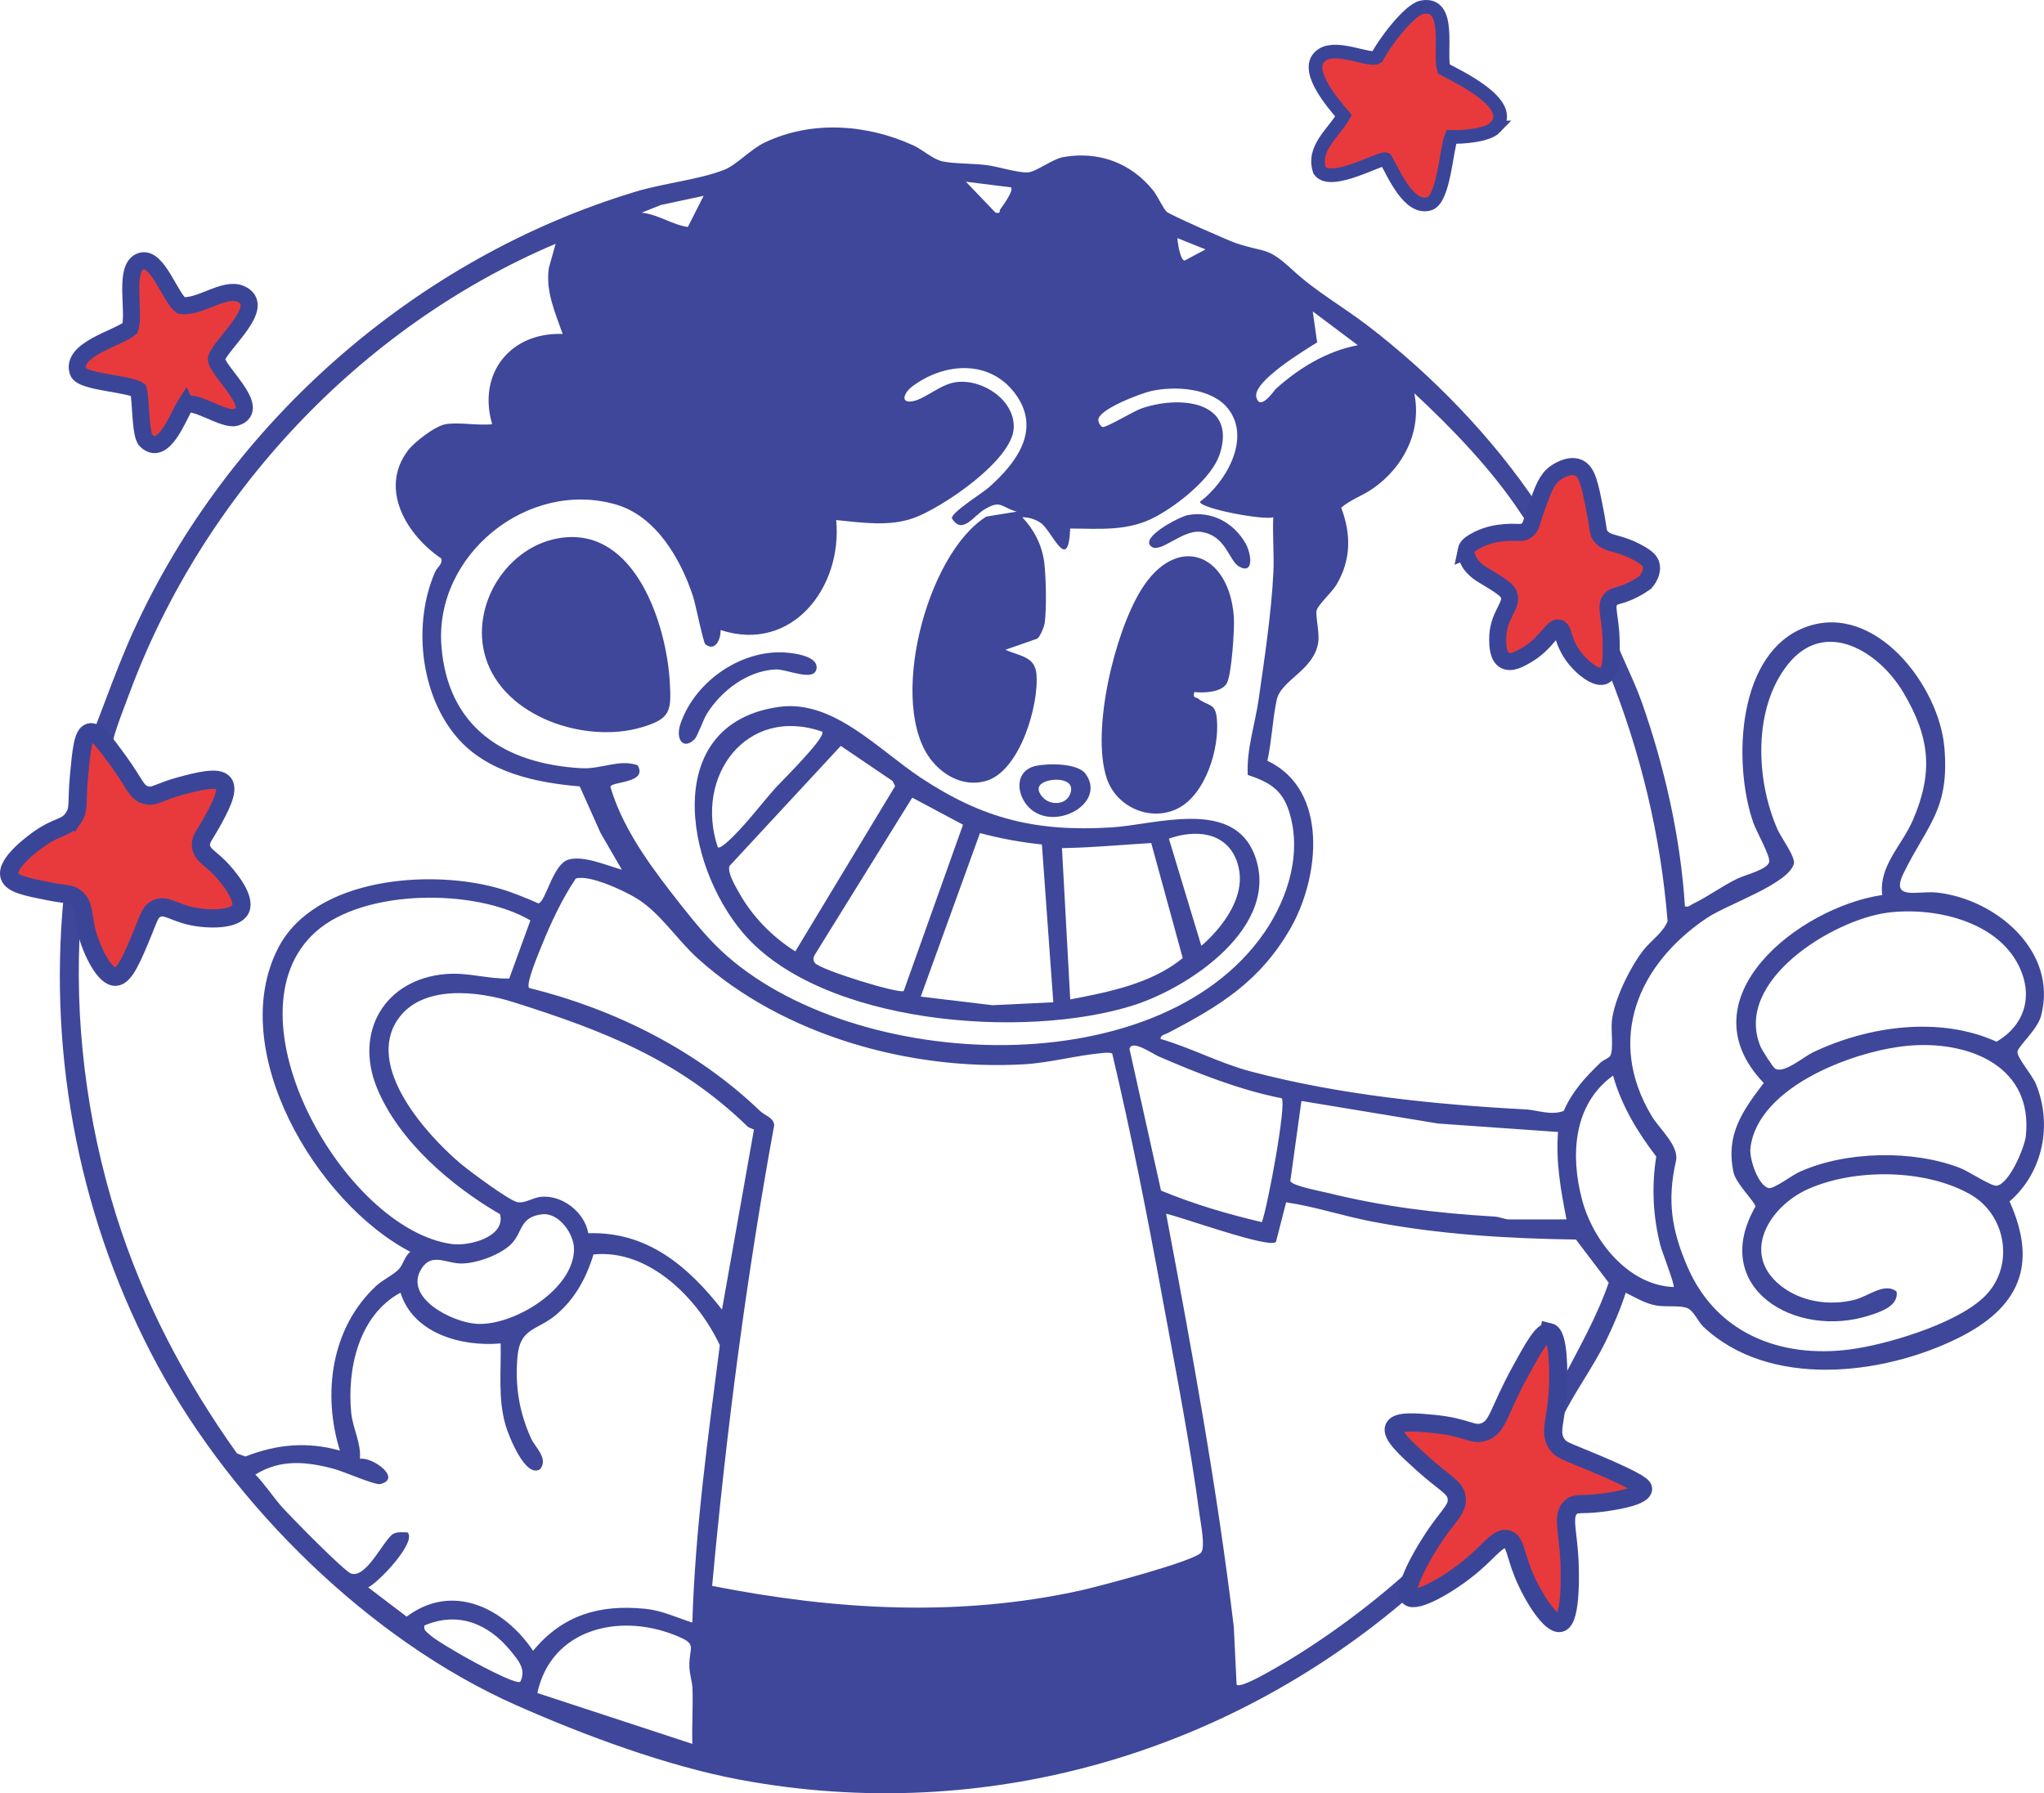 <svg viewBox="0 0 1796.72 1576.29" height="1576.29" width="1796.72" xmlns="http://www.w3.org/2000/svg" id="a"><path stroke-width="0" fill="#3e4799" d="M1025.71,186.27c2.8,2.55,53.82,25.14,60.6,27.41,27.17,9.09,26.98,2.5,50.36,24.05,20.32,18.72,43.23,31.43,65.5,48.46,56.74,43.37,110.78,99.25,150.05,158.56l12.77-23.13c3.28-9.59,20.07-12.47,26.3-6.05,7.5,7.73,10.78,45.79,15.22,57.34,10.73,7.79,38.7,8.17,41.91,23.22,4.27,20.06-19.29,25.91-34.33,29.11-5.75,3.68.49,21.51,2.44,27.45,6.91,21.05,19.1,43.17,26.77,64.95,20.07,56.97,33.96,118.83,37.79,179.09,3.33.89,4.4-.96,6.64-2.01,12.35-5.81,25.94-15.82,39.55-22.42,6.82-3.3,25.97-7.83,27.85-14.44,1.42-5-11.2-26.76-13.98-34.82-18.08-52.31-14.59-150.51,47.21-172.22,60.26-21.16,115.98,51.97,120.75,105.88,4.83,54.63-14.61,67.84-35.68,110.54-12.32,24.97,12.22,15.46,29.25,17.34,51.94,5.73,106.5,51.73,91.47,108.36-3.23,12.19-20.3,26.82-20.75,31.56-.49,5.13,12.9,20.29,16.24,28.42,14.72,35.86,6.12,77.8-23.19,103.19,25.59,56.72,7.71,94.04-45.72,120.34-66.25,32.6-165.74,44.33-223.57-10.36-4.22-3.99-8.34-13.71-13.64-16.1-6.28-2.83-18.75-.92-27.35-2.39-9.89-1.69-18.33-6.88-27.12-11.27-4.52,14.19-11.17,29.67-17.72,43.03-11.15,22.75-27.39,44.56-37.83,66.27-3.14,6.54-6.92,23.89-2.85,29.63,1.18,1.66,23.97,10.13,29.88,14.74,27.78,21.69-2.71,36.84-26.04,34.7-1.9,11.92,4.55,60.12-4.88,65.74-18.45,10.99-36.31-25.24-42.24-38.46-3.37-2.37-11.77,8.51-15.04,10.94-6.87,5.11-14.09,10.56-23.23,8.89-4.44-.81-7.34-6.1-12.04-4.75-3.94,1.13-23.4,23.41-28.93,28.33-163.26,145.41-381.33,209.44-597.9,168.99-63.96-11.95-137.4-39.23-197.01-65.73-128.41-57.08-247.99-175.17-314.4-297.83-67.83-125.29-96.45-269.39-82.96-411.51-61.04-6.02-31.14-50.75,7.08-64.78,1.95-16.03,1.21-38.46,7.61-53.13,16.59-38.03,29.4-78.57,46.81-116.78,83.57-183.39,248.45-328.02,441.65-386.23,23.79-7.17,56.48-10.76,77.56-19.11,11.02-4.36,22.94-17.93,35.53-23.95,41.35-19.76,89.83-16.21,130.76,2.47,7.82,3.57,17.4,12.34,25.61,14.05,10.59,2.2,27.08,1.77,38.84,3.29,10.36,1.34,26.18,6.55,35.52,6.44,7.77-.09,21.84-11.82,32.26-13.59,30.99-5.24,58.99,5.22,78.55,29.37,3.91,4.82,8.68,15.86,12.04,18.93ZM888.69,164.68l-39.66-4.95,26.08,27.21c4.88,1.14,3.03-1.38,4.26-3.09,2.23-3.11,12.05-16.54,9.31-19.16ZM618.5,172.12l-37.72,8.11-16.78,6.72c14.63,1.52,26.73,10.58,40.61,12.6l13.9-27.44ZM1059.7,219.23l-24.75-9.94c.2,4.2,2.44,19.01,6.25,19.82l18.5-9.88ZM391.72,372.88c11.95-1.99,28.35,1.45,40.9,0-13.08-44.74,16.14-81.01,61.96-79.33-6.48-18.77-15.18-37.46-12.13-58l5.97-21.27c-171.84,72.86-310.34,220.97-374.93,395.91-4.24,11.48-13.18,33.7-14.98,44.61-.6,3.66-1.41,7.1.73,10.53,9.84,10.39,19.66,23.34,23.59,37.2,27.63-11.88,62.85-23.67,56.78,20.88-1.19,8.71-9.83,20.89-9.59,27.54.31,8.82,18.65,18.13,17.36,37.08-1.85,27.18-40.26,12.24-57.29,14.74-6.64,20.03-19.73,52.44-44.58,32.47l-14.75-26.12c-5.87,87.19,5.34,176.21,31.53,259.68,23.51,74.93,60.51,145.1,106.02,208.76l7.39,2.73c27.73-10.79,54.27-13.27,83.07-5.19-15.59-50.2-7.59-108.44,32.19-145.03,5.5-5.06,15.47-9.75,19.94-14.76,3.79-4.26,4.78-11.2,9.81-14.95-82.5-42.94-162.66-177.32-116.05-267.28,32.32-62.38,135.23-69.39,194.82-51.89,11.65,3.42,22.73,8.06,33.81,12.91,6.49-1.46,12.58-34.12,26.13-38.41,13.02-4.12,34.25,5.19,47.22,8.8l-18.64-32.15-18.4-41.09c-38.87-3.22-81.66-12.38-108-43.2-32.37-37.87-38.88-100.38-19.03-145.52,1.69-3.83,6.78-6.76,5.32-11.62-30.12-20.39-54.77-60.49-29.62-94.49,5.69-7.69,24.19-22,33.46-23.55ZM1193.56,303.45l-39.63-29.72,3.86,27.26c-10.97,6.79-56.99,34.51-53.43,48.24,3.29,12.69,15.77-6.19,17.17-7.45,20.41-18.33,44.75-33.19,72.04-38.33ZM893.63,449.74c-14.3-4.22-13.76-10.52-28.07-2.07-9.93,5.86-19.75,22.84-28.8,7.98-1.07-4.85,26.8-22.25,32.15-26.96,24.55-21.61,47.03-51.19,23.3-82.88-22.55-30.11-62.27-27.08-90.12-6.26-7.76,5.8-11.18,15.38.59,13.07,10.77-2.11,24.03-14.94,37.87-16.73,23.19-3.01,51.8,15.89,50.53,40.49-1.46,28.4-62.51,69.61-87.41,78.77-21.87,8.04-46.08,4.2-68.65,1.99,5.7,59.03-38.78,117.21-101.61,96.66.25,8.03-4.58,19.3-13.37,12.57-1.83-1.4-8.61-35.28-10.73-41.77-10.68-32.76-32.47-70.8-67.66-81.06-77.36-22.57-159.59,43.92-153.66,123.91,5.3,71.37,54.85,103.88,122.68,107.82,18.08,1.05,33.44-8.27,49.75-2.65,9.63,16.08-23.51,14.17-23.86,19.01,9.85,33.57,31.11,63.94,52.28,91.39,11.4,14.79,26.6,34.15,39.53,47.23,110.34,111.57,387.68,127.65,482.95-10.43,21.03-30.48,33.6-70.73,21.53-107.39-6.27-19.05-18.24-25.28-36.07-31.3-1.12-22.79,6.5-44.57,9.69-66.93,5.04-35.34,11.17-75.92,12.85-111.08.77-16.06-.8-32.4-.1-48.46-8.26,2.91-64.46-7.68-64.42-13.62,22.63-16.83,45.32-55.62,24.75-81.79-14.37-18.28-46.44-20.19-67.58-15.53-9.01,1.99-46.4,16.02-46.54,25.4-.04,2.29,2.09,5.88,3.86,6.25,3.06.63,27.2-13.85,33.45-16.09,33.1-11.87,84.73-7.58,69.5,39.75-6.86,21.34-37.1,44.81-56.37,55.18-24.18,13-48.5,10.5-75.14,10.37-1.73,40.8-15.86,1.9-25.98-4.98-4.61-3.13-10.54-5.05-16.14-4.9,10.22,10.64,17.18,24.21,19.2,39.03,1.69,12.35,2.25,41.73.51,53.77-.49,3.41-3.87,11.91-6.56,13.9l-28.01,9.76c12.35,5.5,25.86,5.82,27.27,21.03,2.55,27.47-14.65,86.05-44.54,94.34-18.24,5.06-35.67-3.57-47.14-17.49-39.6-48.02-5.73-181.58,47.68-214.96l26.62-4.33ZM1344.75,467.06c2.1-1.94-6.13-13.02-7.87-15.66-25.3-38.4-60.17-74.56-93.73-105.79,6.84,33.28-9.2,64.95-36.39,83.85-9.19,6.39-19.53,9.64-27.83,16.79,8.85,23.27,8.77,46.08-4.18,67.71-4.09,6.83-16.06,17.57-17.36,22.43s2.73,19.49,1.33,28.47c-3.85,24.59-32.63,32.71-36.45,50.29-3.65,16.76-4.4,36.48-8.21,53.6,54.27,25.6,45.86,102.56,20.44,147.01-26.76,46.77-62.1,68.49-108.3,92.47-2.3,1.19-5.91,1.31-6.15,4.98,26.9,7.82,52.13,21.38,79.27,28.58,77.55,20.55,162.01,29.15,241.73,33.4,10.35.55,22.38,5.63,33.51,1.31,7.75-17.54,18.66-29.19,32.1-42.26,2.45-2.39,7.54-4.12,8.76-6.11,3.09-5.05.56-22.91,1.45-30.77,2.13-18.9,15.8-46.67,27.45-61.78,7-9.07,17.13-15.2,21.53-25.78-5.96-75.17-23.78-148.99-51.8-218.77-1.23-.92-7.49,2.81-11,2.56-9.6-.7-29.2-31.96-31.06-42.23-3.71-2.75-19.41,16.51-23.56,19.79-18.77,14.81-34.68,15.74-30.75-13.43,1.17-8.67,11.48-30.79,9.49-36.95-7.54-9.09-35.39-18.13-37.03-30.24-3.36-24.7,38.81-21.74,54.61-23.45ZM1654.52,786.75c-3.14-25.71,17.25-43.35,26.99-65.96,18.15-42.16,14.88-72.89-8.52-112.24-21.27-35.76-68.53-65.46-101.22-24.77-31.05,38.65-28.43,101.8-9.33,145.24,3.33,7.57,16.26,24.55,14.34,30.6-5.66,17.87-58.65,35.31-76.66,47.47-60.65,40.94-88.37,106.92-48.29,173.83,6.91,11.54,24.37,26.4,21.38,39.57-7.92,34.87-3.94,61.27,10.71,94.4,26.58,60.09,86.52,80.67,148.92,70.3,32.23-5.36,93.28-23.87,114.74-48.85,23.02-26.8,14.86-68.96-15.38-86.31-39.3-22.56-101.66-23.14-142.74-4.89-33.96,15.09-59.86,56.69-24.15,85.03,17.99,14.28,42.83,17.78,64.61,12.44,12.66-3.11,26.59-15.75,37.23-7.31,1.87,12.65-13.87,17.76-23.61,20.92-65.36,21.2-141.45-24.2-100.48-95.59-.08-4.03-17.14-20.03-19.29-30.21-7.02-33.26,7.93-53.82,26.59-78.47-71.4-74.5,31.5-154.6,104.17-165.21ZM977.64,925.91c-2.67-.83-5.54-.53-8.29-.3-22.99,1.99-46.25,8.61-69.5,9.94-99.99,5.72-211.48-25.44-286.35-92.91-18.58-16.74-32.86-39.95-53.72-52.86-10.78-6.67-42.08-21.36-53.68-17.49-11.76,17.34-22.06,39.25-30.06,59.21-2.48,6.19-13.88,32.89-11.01,36.92,75.08,18.58,147.16,54.5,203,108.08,4.38,4.21,11.71,5.63,12.53,12.44-24.54,133.99-42.16,269.37-54.57,405.1,107.87,21.28,216.79,27.8,324.69,3.82,14.24-3.16,100.8-25.85,105.36-33.43,3.45-5.73-.6-25.32-1.64-33.19-8.26-62.43-21.21-128.27-32.63-190.45-13.2-71.91-27.29-143.77-44.15-214.87ZM439.58,1067.33c-42.78-24.77-89.12-64.34-108.24-111.08-20.14-49.23,6.81-95.48,60.37-100.03,20.01-1.7,37.01,4.54,55.94,3.89l18.6-51.07c-48.37-28.31-146.2-27.82-188.62,9.94-82.1,73.1,25.25,261.9,119.67,274.56,15.28,2.05,47.31-6.28,42.27-26.21ZM1658.94,802.31c-47.68,6.25-135.51,59.84-111.42,117.61,1.38,3.31,10.84,18.13,12.84,19.4,7.6,4.8,25.2-10.41,33.04-14.17,48.53-23.28,111.65-32.21,161.65-9.45,24.81-14.75,32.54-40.17,19.54-66.7-19.49-39.77-75.05-52.02-115.65-46.7ZM662.74,992.95c-1.76-1.05-4.28-1.44-5.72-2.84-60.66-58.82-126.7-84.19-205.71-109.2-31.1-9.85-80.3-15.8-101.58,15.12-28.46,41.35,24.06,100.29,54.43,126.21,8.04,6.86,42,32.06,50.12,34.33,6.44,1.81,14.24-4,21.71-4.61,18.54-1.52,38.02,13.81,41.1,32.08,51.66-1.72,87.65,28.86,117.56,67.12l28.08-158.22ZM1126.56,965.36c-36.9-7.25-73.64-21.83-108.2-36.8-5.13-2.22-23.72-15.29-25.51-6.54l27.71,124.54c28.58,11.83,58.53,20.68,88.65,27.73,4.94-12.89,22.1-105.07,17.35-108.94ZM1681.32,918.91c-47.44,3-136.41,35.07-142.68,90.45-1.05,9.26,6.7,32.67,16.05,35,4.3,1.07,20.5-11.26,27.15-14.27,40.53-18.35,99.92-19.53,141.38-3.29,7.3,2.86,26.9,15.87,31.66,15.47,10.98-.94,24.78-33.34,25.88-43.76,6.39-60.42-48.11-82.85-99.44-79.6ZM1471.17,1131.34c1.39-1.33-10.37-31.57-11.67-36.64-6.54-25.47-7.78-52.1-3.62-78.05-16.59-21.71-30.5-44.71-37.97-71.18-34.99,25.18-37.62,69.96-27.28,109.03,9.6,36.27,40.69,75.31,80.54,76.84ZM1369.56,995.02l-105.38-7.4-120.19-19.86-9.76,70.35c1.23,4.2,26.19,8.84,32.02,10.27,50.52,12.42,95.8,17.94,147.54,21.01,4.22.25,8.15,2.21,12.37,2.5l50.83-.02c-5.01-25.55-9.52-50.54-7.43-76.84ZM1371.99,1215.62c14.97-28.87,31.39-57.16,42.1-88.1l-28.8-37.93c-60.4-.87-120.61-4.48-179.88-15.93-25.06-4.84-49.71-13.09-74.86-16.81l-8.94,34.77c-5.25,6.47-83.67-22.14-96.58-24.69,22.8,120.45,44.82,241.24,59.5,363.09l2.47,50.84c3.29,3.6,30.1-12.29,35.46-15.35,37.8-21.57,81.07-53.3,113.3-82.52,9.55-8.66,36.02-32.99,42.14-42.14,4.99-7.46,7.19-20.97,12-29.44-8.8-10.13-47.09-34.35-29.31-49.84,9.3-8.11,42.65-2.68,55.29-1.53,8.44-2.61,27.74-72.53,48.91-50.66,2.78,2.87.56,8.14,7.21,6.25ZM476.58,1067.39c-19.73,2.25-17.08,15.44-26.61,25.55-9.3,9.85-30.48,17.46-43.81,17.71-13.74.26-26.48-10-35.63,4.47-16.17,25.57,27.02,47.24,48.35,48.56,32.64,2.01,85.76-30.5,85.69-65.8-.03-13.39-13.28-32.15-27.98-30.48ZM608.59,1426.31c2.44-81.69,13.76-162.9,24.14-243.82-19.18-41.07-62.27-84.79-111.05-79.8-6.28,20.68-16.49,39.51-33.33,53.42-16.37,13.52-31.11,11.08-33.42,35.98-2.39,25.82,1.33,48.96,11.92,72.34,3.6,7.94,15.33,17.39,8.04,26.94-12.96,8.77-27.97-29.67-30.63-39.04-6.67-23.44-3.59-47.31-4.19-71.41-34.34,3.02-76.75-8.6-88.03-44.63-36.48,19.68-47.05,66.56-43.35,105.38,1.3,13.62,8.84,26.6,7.68,40.66,10.95-1.95,37.55,17.34,17.87,22.21-4.48,1.11-32.29-11.11-40.42-13.3-23.95-6.45-47.25-8.93-69.36,4.95,8.51,8.57,15.49,19.66,23.46,28.55,7.59,8.46,54.69,56.53,60.71,58.46,13.84,4.43,29.11-30.83,37.21-34.99,3.87-1.98,8.32-1.19,12.43-1.2,8.35,8.48-25.79,44.31-34.66,48.33l33.86,25.72c40.39-30.32,85.84-7.55,111.11,30.02,26.03-31.53,58.6-40.99,98.88-36.88,14.38,1.47,27.61,7.78,41.16,12.12ZM457.33,1478.32c5.47-10.89-1.7-18.85-8.56-27.26-19.37-23.75-46.03-34.87-75.64-22.24-.91,4.1,1.32,5.02,3.74,7.39,5.18,5.08,22.84,15.08,30.19,19.38,6.71,3.93,46.32,25.61,50.27,22.73ZM608.59,1532.89c-.48-16.08.65-32.34.13-48.44-.21-6.62-2.61-12.55-2.76-19.66-.39-18.26,8.43-19.32-14.03-27.99-49.1-18.96-107.6-4.27-119.59,51.4l136.25,44.7Z"></path><path stroke-width="12" stroke-miterlimit="10" stroke="#3b4598" fill="#e83a3c" d="M1314.41,112.02c-6.83,7.14-29.16,8.66-38.75,8.33-4.46,11.68-6.53,54.99-19.37,58.81-17.75,5.28-31.11-26.45-38.22-39.11-3.32-2.39-48.27,23.84-58.09,9.87-6.66-19.57,12.37-33.01,21.02-48.14-9.09-10.78-36.79-42.23-18.57-53.75,13.49-8.53,41.98,6.37,48.05,2.18,5.45-11.18,28.01-41.59,39.4-43.81,26.24-5.11,15.07,39.64,19.21,54.22,13.03,6.99,64.68,31.12,45.3,51.4Z"></path><path stroke-width="15" stroke-miterlimit="10" stroke="#3b4598" fill="#e83a3c" d="M162.87,355.99c-5.98,9.42-19.18,46.46-34.55,31.18-5.17-5.14-4.28-35.67-6.61-44.19-9.15-6.15-50.02-6.81-53.13-16.32-6.35-19.39,34.12-28.98,45.59-37.99,5.08-13.4-6.43-54.94,10.35-59.23,14.02-3.59,24.92,31.72,34.6,39.05,15.85,2.55,37.94-16.33,52.24-10.22,24.27,10.37-16.41,42.99-21.17,56.76-1.11,9.95,41.52,44.58,16.92,51.9-10.11,3-36.43-16.31-44.23-10.92Z"></path><path stroke-width="0" fill="#3e4799" d="M684.83,621.37c47.5-6.64,87.2,37.6,124.73,62.39,54.38,35.93,100.86,47.57,167.13,43.58,39.31-2.37,107.52-26.07,126.35,24.82,22.86,61.77-56.65,115.51-106.44,131.42-95.2,30.42-274.38,17.35-343.34-63.35-51.83-60.65-72.02-184.37,31.56-198.86ZM722.61,643.1c-66.48-23.06-112.45,39.29-91.69,101.58,2.46,2.86,17.51-13.5,19.88-16.04,10.43-11.16,20.66-24.6,30.87-36.05,4.21-4.72,45.71-45.43,40.94-49.48ZM739.06,655.66l-97.91,105.64c-1.74,5.98,5.08,17.32,8.29,23.1,11.71,21.06,29.34,39.11,49.66,51.89l87.73-145.29-2.26-4.5-45.51-30.83ZM846.53,724.93l-44.65-23.8-85.46,137.81c-1.62,2.48-1.96,4.9-.15,7.45,4.36,6.12,75.56,27.84,78.15,24.64l52.1-146.1ZM915.85,742.3c-8.55-.88-17.74-2.14-27.46-3.93-9.68-1.78-18.68-3.87-26.96-6.09l-52.07,143.76,63.1,7.56,53.41-2.58-10.02-138.72ZM1027.49,737.24l28.5,94.15c2.67-2.18,40.56-34.07,32.84-68.59-.83-3.71-3.13-13.41-11.56-20.89-18.74-16.65-48.5-5.2-49.79-4.68ZM940.75,878.52c34.14-6.54,71.46-13.91,98.9-36.33-9.23-33.72-18.47-67.44-27.7-101.16-3.77.25-10.08.66-17.91,1.19-21.07,1.44-28.08,2.03-39.76,2.59-4.67.22-11.87.53-20.79.72,2.42,44.33,4.84,88.66,7.26,132.98Z"></path><path stroke-width="0" fill="#3e4799" d="M493.96,472.66c64.84-8.45,91.91,76.72,94.82,127,1.47,25.45.68,32.13-24.79,39.68-49.01,14.54-120.91-8.66-137.09-61.23-14.18-46.08,19.24-99.22,67.05-105.46Z"></path><path stroke-width="0" fill="#3e4799" d="M1049.81,608.36c-1.46,5.8,1.18,4.06,3.14,5.6,9.28,7.29,15.31,3.34,16.7,17.88,2.48,25.92-9.96,67.11-34.97,79.12-24.06,11.56-53.59-1.82-61.86-26.88-13.85-41.97,7.05-128.24,30.36-165.73,31.05-49.94,77.41-32.52,81.42,24.2.7,9.91-1.95,51.04-6.34,58.31-4.73,7.84-20.25,8.34-28.46,7.48Z"></path><path stroke-width="0" fill="#3e4799" d="M610.47,649.87c-9.78,9.62-16.97.16-12.33-13.56,12.89-38.1,55.28-67.07,95.73-62.41,8.09.93,24.86,3.76,23.93,13.39-1.24,12.87-26.17.68-36,1.15-24.8,1.2-47.55,18.49-60.4,38.92-3.29,5.23-8.23,19.84-10.93,22.51Z"></path><path stroke-width="0" fill="#3e4799" d="M910.26,673.3c10.86-2.42,37.09-2.68,44.05,7,19.36,26.9-31.16,53.15-51.9,27.12-9.55-11.99-9.23-30.3,7.85-34.11ZM940.73,690.16c-4.31-7.52-24.76-5.51-27.45,1.54-1.43,3.75,2.32,8.58,5.15,10.83,5.77,4.59,15.44,4.64,20.18-1.06,2.37-2.85,4.1-7.85,2.11-11.32Z"></path><path stroke-width="0" fill="#3e4799" d="M1044.17,452.78c21-3.87,40.44,6.79,50.75,24.95,4.79,8.45,7.81,27.54-5.53,20.4-9.29-4.97-11.45-27.75-34.03-30.62-15.82-2.01-34.64,18.47-42.81,13.27-12.2-7.75,24.37-26.67,31.63-28.01Z"></path><path stroke-width="16" stroke-miterlimit="10" stroke="#3b4598" fill="#e83a3c" d="M1362.02,1170.96c-5.76-1.33-13.88,13.19-25.13,33.67-20.28,36.9-19.79,49.26-31.96,53.88-10.62,4.03-14.56-4.03-45.34-6.93-14.09-1.33-31.4-2.96-34.14,3.32-2.8,6.4,10.64,18.58,24.66,31.3,20.05,18.18,29.05,20.75,30.35,30.35,1.18,8.72-5.27,13.94-15.29,27.82-15.21,21.06-32.44,53.47-26.47,59.29,5.7,5.56,35.17-10.58,56.1-28.48,15.66-13.39,22.57-24.36,30.22-22.16,6.89,1.99,6.75,12.46,13.77,29.92,8.25,20.5,24.39,45.69,32.72,43.63,10.43-2.58,8.29-50.25,8.06-55.01-1.27-26.05-6.76-39.52,1.28-46.72,4.62-4.14,8.74-1.75,25.53-3.74,3.8-.45,37.1-4.4,37.9-12.15.18-1.76-1.13-5.39-42.42-22.76-25.97-10.93-29.53-11.27-33.29-16.79-7.61-11.15.24-20.94,1.04-52.93.16-6.42,1.1-43.52-7.59-45.53Z"></path><path stroke-width="15" stroke-miterlimit="10" stroke="#3b4598" fill="#e83a3c" d="M1288.79,483.77c.66-3.28,3.42-5.42,6.46-7.27,9.92-6.06,20.3-7.5,22.88-7.84,15.94-2.07,18.6,1.16,23.7-2.37,4.31-2.98,3.88-6.3,8.89-20.3,5.84-16.32,8.91-24.58,16.15-29.93,1.14-.84,12.11-8.74,20.74-4.89,7.68,3.42,10.11,15.37,14.67,39.11,3.12,16.25,2.04,17.93,5.19,21.48,6.45,7.3,14.57,4.3,32.63,14.24,7.84,4.31,10.3,7.07,11.22,10.39,1.92,6.91-3.5,13.73-5.04,15.56-2.13,1.5-5.41,3.67-9.63,5.89-12.67,6.68-16.81,4.85-20.59,8.77-5.68,5.88-.38,14.14.15,36.74.3,12.67.64,27.51-6.16,30.65-1.85.85-6.66,1.97-16.65-6.21-4.99-4.17-11.63-10.89-16.11-20.81-3.89-8.62-3.56-13.91-6.91-14.85-5.81-1.64-10.59,13.28-28.57,23.72-5.24,3.04-13.4,7.78-19.13,4.6-5.91-3.28-6.09-13.22-6.17-17.88-.41-22.48,14.32-30.43,9.54-40.56-2.01-4.26-9.31-8.66-23.89-17.44-.36-.22-4.03-2.42-7.67-6.44-2.54-2.81-3.61-5.36-4.12-6.59-1.05-2.53-2.11-5.08-1.56-7.78Z"></path><path stroke-width="16" stroke-miterlimit="10" stroke="#3b4598" fill="#e83a3c" d="M64.63,718.77c5.23-7.81,2.54-12.5,4.89-37.5,2.03-21.53,3.38-35.91,9.38-37.5,5.78-1.54,13.71,9.36,25.27,25.27,14.71,20.24,15.32,27.2,23.64,29.76,7.97,2.45,11.27-2.74,31.8-8.15,14.69-3.87,32.3-8.51,37.1-2.04,4.79,6.45-4.14,22.64-10.65,34.45-6.17,11.18-10.2,14.61-9.32,20.99,1,7.25,7.14,9.64,15.49,17.94,8.49,8.44,23.84,27.54,19.19,37.16-4.54,9.4-28.09,9.54-43.65,6.05-15.49-3.47-22.11-10.33-30.17-6.52-5.64,2.67-6.75,8.1-11.82,20.38-9.32,22.58-16.12,39.05-24.05,39.54-9.48.59-20.43-21.65-24.87-37.1-4.72-16.43-2.17-25.54-10.19-32.21-4.85-4.03-8.24-2.75-23.24-5.71-19.81-3.91-32.75-6.46-35.06-13.45-3.86-11.66,23.46-30.92,26.5-33.02,16.61-11.53,23.42-8.88,29.76-18.34Z"></path></svg>